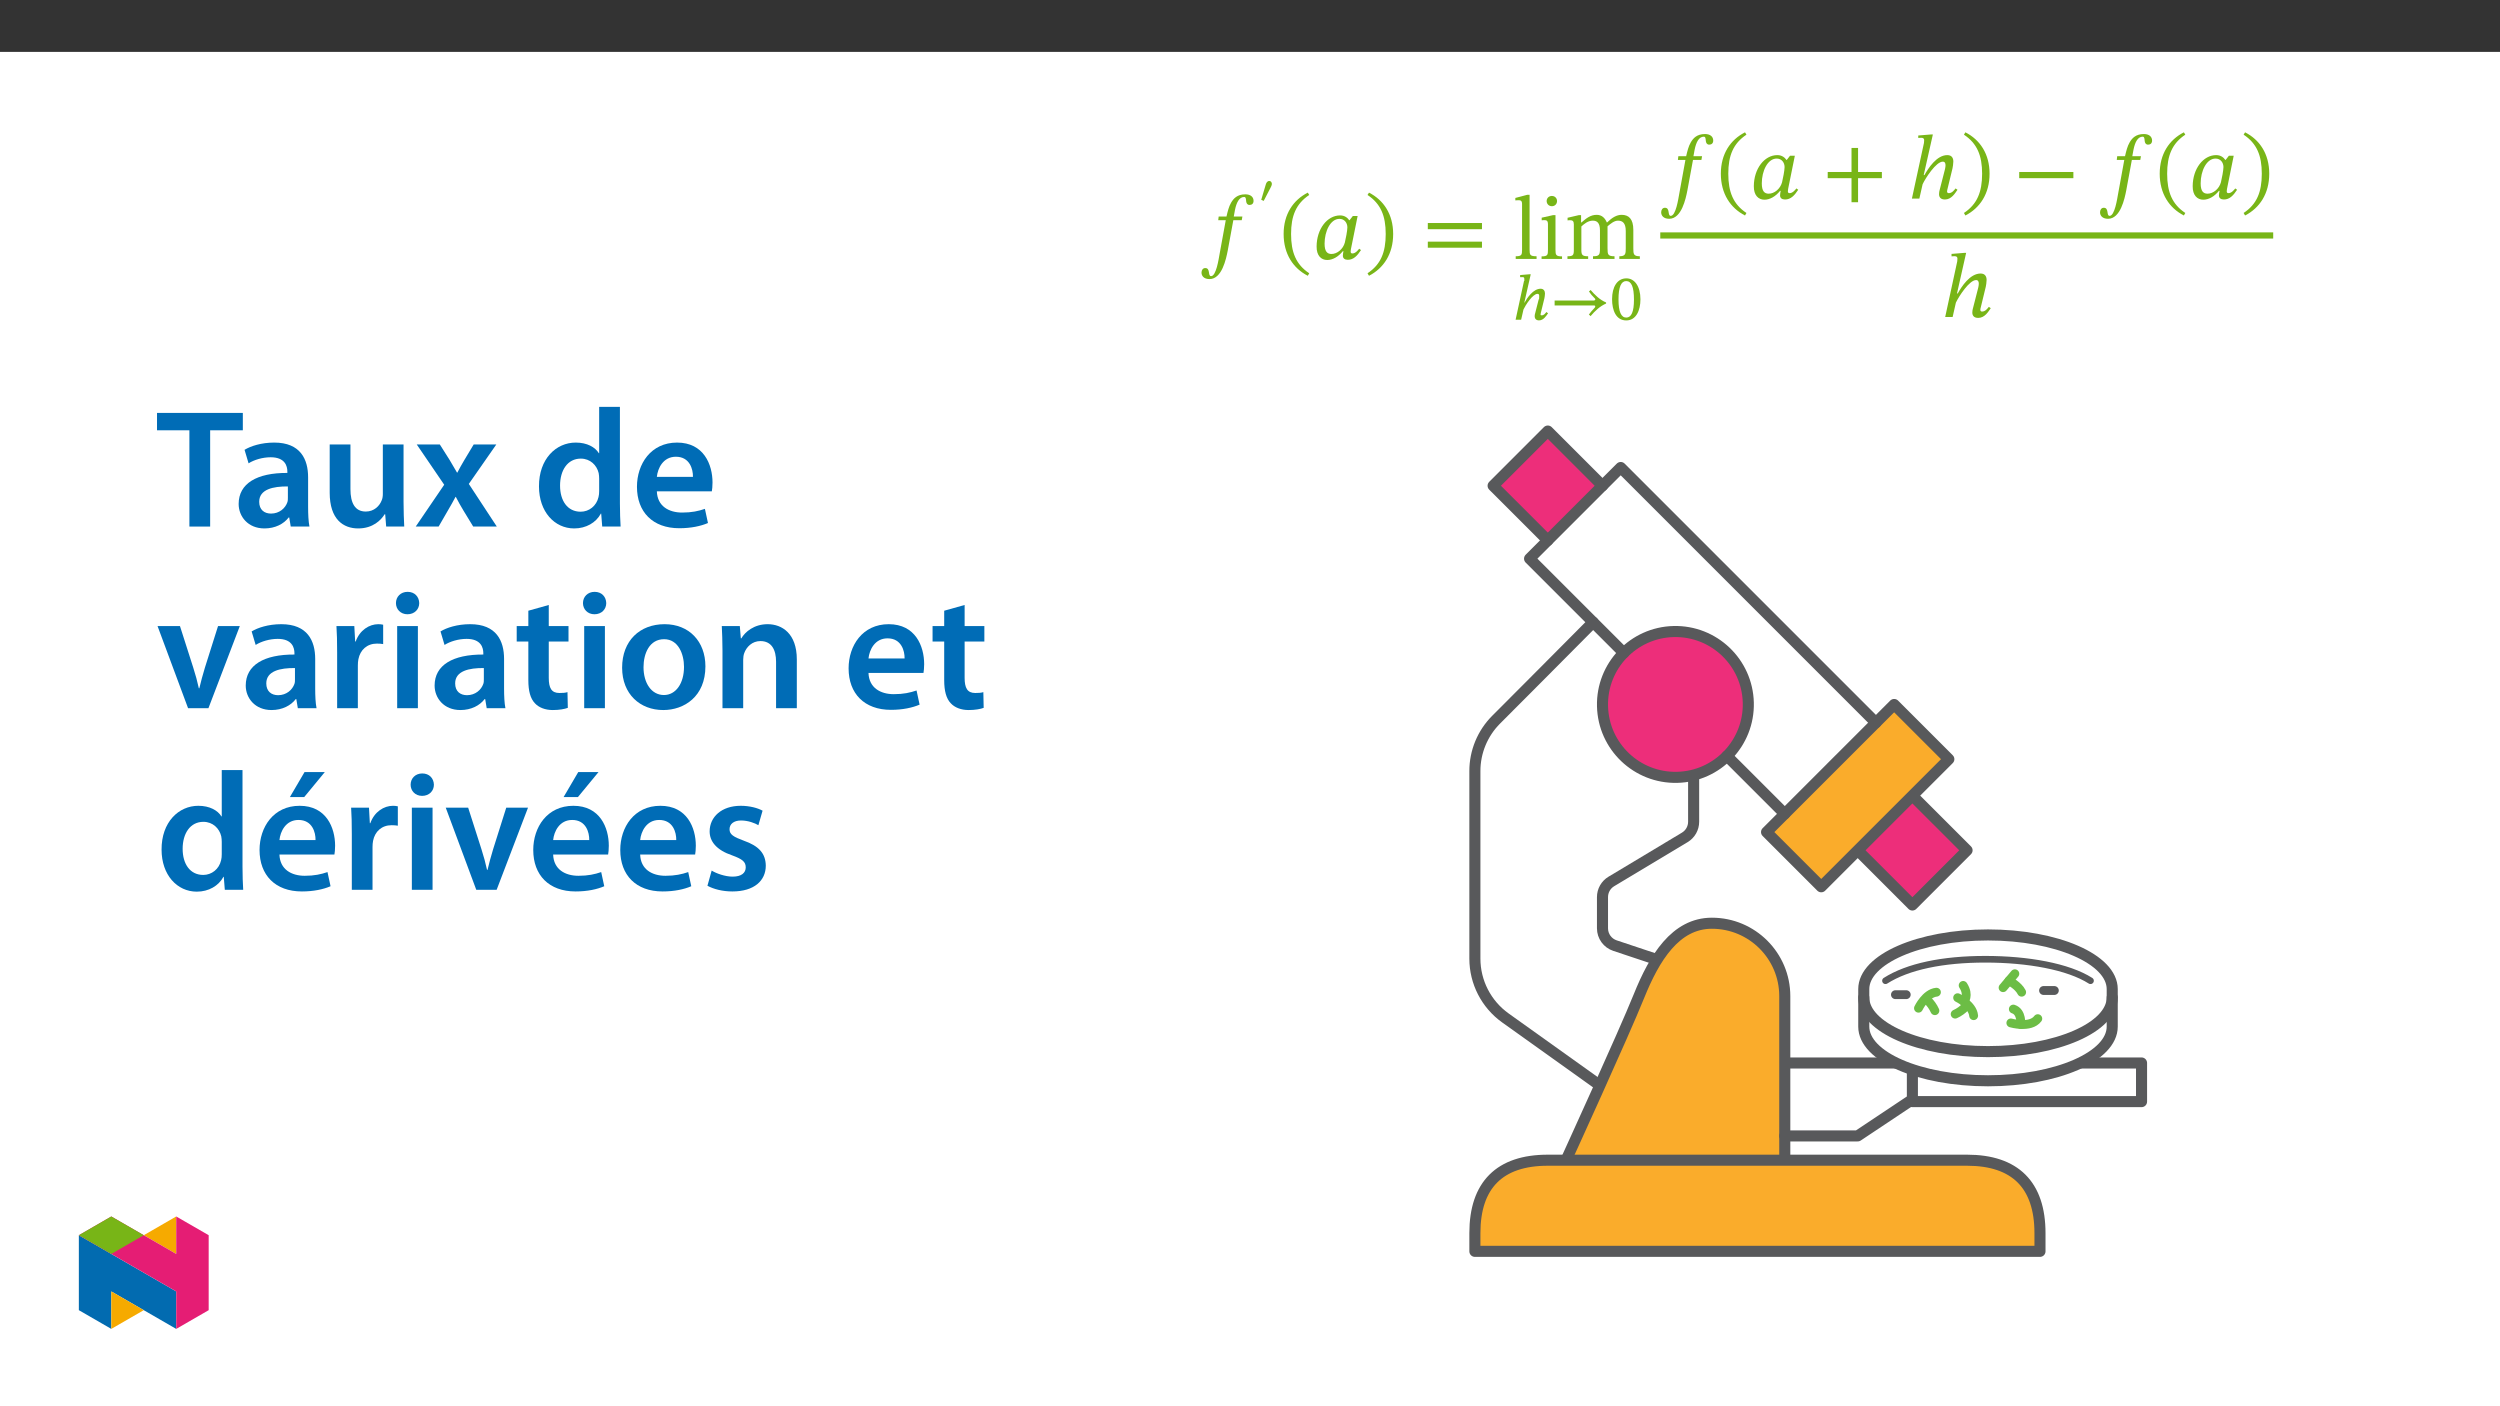 ﻿<?xml version="1.0" encoding="utf-8"?>
<svg xmlns="http://www.w3.org/2000/svg" xmlns:xlink="http://www.w3.org/1999/xlink" viewBox="0 0 960 540" version="1.1">
  <rect x="0" y="0" width="960" height="540" fill="#333333" stroke="none"/>
  <defs>
    <g>
      <symbol overflow="visible" id="glyph0-0">
        <path style="stroke:none;" d="M 11.156 -5.922 L 11.156 -6.484 C 11.156 -10.281 16.781 -13.016 16.781 -18.141 C 16.781 -21.766 13.734 -23.328 10.328 -23.328 C 6.797 -23.328 4.391 -21.344 4.391 -18.516 C 4.391 -16.875 5.062 -16.078 6.172 -16.078 C 7.016 -16.078 7.75 -16.531 7.75 -17.609 C 7.75 -18.938 7.016 -18.969 7.016 -20.125 C 7.016 -21.203 7.953 -22 10.016 -22 C 12.234 -22 13.641 -20.781 13.641 -18.031 C 13.641 -12.656 9.766 -11.375 9.766 -6.828 L 9.766 -5.922 Z M 12.484 -1.672 C 12.484 -2.75 11.75 -3.734 10.531 -3.734 C 9.234 -3.734 8.469 -2.797 8.469 -1.672 C 8.469 -0.516 9.141 0.281 10.5 0.281 C 11.75 0.281 12.484 -0.562 12.484 -1.672 Z M 20.75 5.891 L 20.75 -27.375 L 0.344 -27.375 L 0.344 5.891 Z M 18.938 4.047 L 2.125 4.047 L 2.125 -25.594 L 18.938 -25.594 Z M 18.938 4.047 " />
      </symbol>
      <symbol overflow="visible" id="glyph0-1">
        <path style="stroke:none;" d="M 6.938 -16.281 L 6.766 -14.859 L 9.656 -14.859 L 7.281 -1.844 C 6.938 0 6 6.625 4.016 6.625 C 2.688 6.625 3.875 3.516 1.781 3.516 C 0.875 3.516 0.344 4.297 0.344 5.266 C 0.344 6.484 1.219 7.75 3.422 7.75 C 8.203 7.75 9.797 -0.062 10.391 -3.062 L 12.562 -14.859 L 15.797 -14.859 L 16.047 -16.281 L 12.734 -16.281 L 13.188 -18.766 C 13.781 -21.734 14.859 -23.781 16.734 -23.781 C 17.438 -23.781 17.406 -22.844 17.5 -22.047 C 17.609 -21.312 17.953 -20.719 18.797 -20.719 C 19.672 -20.719 20.328 -21.234 20.328 -22.281 C 20.328 -23.781 19.188 -24.797 17.188 -24.797 C 14.047 -24.797 12.625 -23.188 11.688 -21.547 C 10.844 -20.125 10.391 -18.234 9.938 -16.281 Z M 6.938 -16.281 " />
      </symbol>
      <symbol overflow="visible" id="glyph0-2">
        <path style="stroke:none;" d="M 1.5 -9.562 C 1.5 -1.891 5.156 3.594 10.781 6.484 L 11.328 5.516 C 6.25 2.156 4.359 -2.547 4.359 -9.562 C 4.359 -16.5 6.25 -21.172 11.328 -24.547 L 10.781 -25.453 C 5.156 -22.594 1.5 -17.156 1.5 -9.562 Z M 1.5 -9.562 " />
      </symbol>
      <symbol overflow="visible" id="glyph0-3">
        <path style="stroke:none;" d="M 17.5 -16.469 L 15.656 -16.469 L 14.406 -14.859 L 14.266 -14.859 C 13.672 -15.734 12.562 -16.703 10.781 -16.703 C 5.797 -16.703 1.781 -11.469 1.75 -4.781 C 1.703 -1.25 3.516 0.422 5.828 0.422 C 7.844 0.422 10.016 -0.734 11.828 -2.969 L 12.062 -2.969 C 11.969 -2.344 11.828 -1.891 11.828 -1.219 C 11.828 -0.203 12.562 0.344 13.734 0.344 C 15.938 0.344 17.375 -1.219 18.797 -3.391 L 18.094 -3.906 C 17.641 -3.312 16.641 -2.094 15.516 -2.094 C 14.969 -2.094 14.828 -2.375 14.828 -2.828 C 14.828 -3.344 15 -4.109 15 -4.109 Z M 13.562 -12.109 C 13.562 -10.875 12.938 -7.672 12.594 -6.281 C 11.922 -3.766 9.656 -1.891 7.469 -1.891 C 5.859 -1.891 4.812 -2.797 4.812 -5.859 C 4.812 -10.609 7.047 -15.375 10.531 -15.375 C 12.484 -15.375 13.562 -13.781 13.562 -12.109 Z M 13.562 -12.109 " />
      </symbol>
      <symbol overflow="visible" id="glyph0-4">
        <path style="stroke:none;" d="M 10.922 -9.562 C 10.922 -17.156 7.25 -22.594 1.641 -25.453 L 1.078 -24.547 C 6.172 -21.172 8.062 -16.5 8.062 -9.562 C 8.062 -2.547 6.172 2.156 1.078 5.516 L 1.641 6.484 C 7.25 3.594 10.922 -1.891 10.922 -9.562 Z M 10.922 -9.562 " />
      </symbol>
      <symbol overflow="visible" id="glyph0-5">
        <path style="stroke:none;" d="M 22.953 -11.406 L 22.953 -13.781 L 2.156 -13.781 L 2.156 -11.406 Z M 22.953 -4.297 L 22.953 -6.625 L 2.156 -6.625 L 2.156 -4.297 Z M 22.953 -4.297 " />
      </symbol>
      <symbol overflow="visible" id="glyph0-6">
        <path style="stroke:none;" d="M 22.953 -7.844 L 22.953 -10.219 L 13.812 -10.219 L 13.812 -19.453 L 11.297 -19.453 L 11.297 -10.219 L 2.156 -10.219 L 2.156 -7.844 L 11.297 -7.844 L 11.297 1.391 L 13.812 1.391 L 13.812 -7.844 Z M 22.953 -7.844 " />
      </symbol>
      <symbol overflow="visible" id="glyph0-7">
        <path style="stroke:none;" d="M 18.406 -3.906 C 17.891 -3.25 17.047 -2.094 15.797 -2.094 C 15.344 -2.094 15.141 -2.375 15.141 -2.75 C 15.141 -3.172 15.281 -3.594 15.281 -3.594 L 17.234 -11.641 C 17.328 -12.141 17.547 -13.328 17.547 -14.234 C 17.547 -15.484 17.016 -16.703 15.234 -16.703 C 11.125 -16.703 7.922 -11.641 6.453 -9.031 L 6.172 -9.031 L 9.688 -24.625 L 8.891 -24.625 L 4.078 -24.234 L 4.078 -23.297 C 4.078 -23.297 4.781 -23.359 5.234 -23.359 C 6.031 -23.359 6.344 -23.016 6.344 -22.453 C 6.344 -21.938 6.25 -21.281 6.25 -21.281 L 1.641 0 L 4.5 0 L 5.75 -5.516 C 6.875 -7.922 10.922 -14.188 13.5 -14.188 C 14.297 -14.188 14.547 -13.594 14.547 -12.797 C 14.547 -12.109 14.297 -11.125 14.297 -11.125 L 12.234 -3.062 C 12.172 -2.891 12.062 -2.266 12.062 -1.703 C 12.062 -0.656 12.594 0.344 14.328 0.344 C 16.844 0.344 18.234 -2.094 19.141 -3.391 Z M 18.406 -3.906 " />
      </symbol>
      <symbol overflow="visible" id="glyph0-8">
        <path style="stroke:none;" d="M 22.953 -7.844 L 22.953 -10.219 L 2.156 -10.219 L 2.156 -7.844 Z M 22.953 -7.844 " />
      </symbol>
      <symbol overflow="visible" id="glyph1-0">
        <path style="stroke:none;" d="M 7.859 -4.25 L 7.859 -4.641 C 7.859 -7.297 11.781 -9.203 11.781 -12.781 C 11.781 -15.328 9.609 -16.547 7.219 -16.547 C 4.766 -16.547 3 -15.031 3 -13.062 C 3 -11.906 3.531 -11.25 4.312 -11.25 C 4.906 -11.25 5.469 -11.672 5.469 -12.422 C 5.469 -13.344 4.953 -13.375 4.953 -14.188 C 4.953 -14.938 5.562 -15.406 7 -15.406 C 8.562 -15.406 9.469 -14.641 9.469 -12.719 C 9.469 -8.953 6.766 -8.047 6.766 -4.875 L 6.766 -4.156 L 7.859 -4.156 Z M 8.781 -1.266 C 8.781 -2.031 8.219 -2.828 7.375 -2.828 C 6.469 -2.828 5.859 -2.047 5.859 -1.266 C 5.859 -0.469 6.391 0.188 7.344 0.188 C 8.219 0.188 8.781 -0.484 8.781 -1.266 Z M 14.578 4.031 L 14.578 -19.375 L 0.172 -19.375 L 0.172 4.125 L 14.578 4.125 Z M 13.25 2.609 L 1.531 2.609 L 1.531 -17.922 L 13.172 -17.922 L 13.172 2.609 Z M 13.25 2.609 " />
      </symbol>
      <symbol overflow="visible" id="glyph1-1">
        <path style="stroke:none;" d="M 1.609 -10.109 L 2.469 -9.719 L 5.266 -15.125 C 5.469 -15.594 5.609 -15.891 5.609 -16.203 C 5.609 -16.766 5.266 -17.375 4.641 -17.375 C 3.781 -17.375 3.438 -16.594 3.25 -15.969 L 1.516 -10.125 Z M 1.609 -10.109 " />
      </symbol>
      <symbol overflow="visible" id="glyph1-2">
        <path style="stroke:none;" d="M 12.812 -2.906 C 12.453 -2.438 11.938 -1.688 11.062 -1.688 C 10.734 -1.688 10.641 -1.75 10.641 -2.031 C 10.641 -2.312 10.734 -2.531 10.734 -2.531 L 10.734 -2.609 L 12.109 -8.25 C 12.172 -8.594 12.328 -9.422 12.328 -10.062 C 12.328 -10.938 11.906 -11.906 10.672 -11.906 C 7.781 -11.906 5.469 -8.328 4.469 -6.547 L 4.391 -6.547 L 6.859 -17.453 L 6.219 -17.453 L 2.781 -17.156 L 2.781 -16.406 L 2.906 -16.328 C 2.906 -16.328 3.344 -16.359 3.656 -16.359 C 4.219 -16.359 4.375 -16.203 4.375 -15.812 C 4.375 -15.453 4.422 -14.906 4.422 -14.906 L 4.297 -14.984 L 1.047 0 L 3.172 0 L 4.078 -3.953 C 4.859 -5.641 7.641 -9.938 9.438 -9.938 C 10 -9.938 10.109 -9.609 10.109 -9.062 C 10.109 -8.562 10.062 -7.812 10.062 -7.812 L 9.938 -7.891 L 8.5 -2.25 C 8.438 -2.125 8.375 -1.688 8.375 -1.297 C 8.375 -0.562 8.812 0.25 10.031 0.25 C 11.781 0.25 12.812 -1.484 13.516 -2.484 L 12.859 -2.953 Z M 12.812 -2.906 " />
      </symbol>
      <symbol overflow="visible" id="glyph1-3">
        <path style="stroke:none;" d="M 21.375 -6.656 C 18.984 -7.656 17.141 -9.5 15.469 -11.422 L 14.844 -10.844 C 15.453 -9.906 16.203 -9.031 16.938 -8.344 C 17.188 -8.109 17.281 -8 17.281 -7.781 C 17.281 -7.547 16.969 -7.375 16.719 -7.375 L 1.656 -7.375 L 1.656 -5.484 L 16.688 -5.484 C 17.141 -5.484 17.25 -5.344 17.25 -5.094 C 17.25 -4.875 17.141 -4.688 16.906 -4.469 C 16.156 -3.688 15.453 -2.875 14.812 -2 L 15.453 -1.391 C 17.141 -3.344 18.984 -5.172 21.422 -6.219 L 21.422 -6.609 Z M 21.375 -6.656 " />
      </symbol>
      <symbol overflow="visible" id="glyph1-4">
        <path style="stroke:none;" d="M 11.469 -7.828 C 11.469 -12.859 9.219 -15.891 6.078 -15.891 C 2.531 -15.891 0.578 -12.547 0.578 -7.906 C 0.578 -3.594 2.094 0.266 6.031 0.266 C 9.859 0.266 11.469 -3.656 11.469 -7.828 Z M 8.984 -7.688 C 8.984 -3 7.953 -0.828 6.031 -0.828 C 4.078 -0.828 3.047 -3.047 3.047 -7.781 C 3.047 -12.625 4.078 -14.844 6 -14.844 C 8 -14.844 8.984 -12.641 8.984 -7.688 Z M 8.984 -7.688 " />
      </symbol>
      <symbol overflow="visible" id="glyph2-0">
        <path style="stroke:none;" d="M 11.156 -5.922 L 11.156 -6.484 C 11.156 -10.281 16.781 -13.016 16.781 -18.141 C 16.781 -21.766 13.734 -23.328 10.328 -23.328 C 6.797 -23.328 4.391 -21.344 4.391 -18.516 C 4.391 -16.875 5.062 -16.078 6.172 -16.078 C 7.016 -16.078 7.75 -16.531 7.75 -17.609 C 7.75 -18.938 7.016 -18.969 7.016 -20.125 C 7.016 -21.203 7.953 -22 10.016 -22 C 12.234 -22 13.641 -20.781 13.641 -18.031 C 13.641 -12.656 9.766 -11.375 9.766 -6.828 L 9.766 -5.922 Z M 12.484 -1.672 C 12.484 -2.75 11.75 -3.734 10.531 -3.734 C 9.234 -3.734 8.469 -2.797 8.469 -1.672 C 8.469 -0.516 9.141 0.281 10.5 0.281 C 11.75 0.281 12.484 -0.562 12.484 -1.672 Z M 20.75 5.891 L 20.75 -27.375 L 0.344 -27.375 L 0.344 5.891 Z M 18.938 4.047 L 2.125 4.047 L 2.125 -25.594 L 18.938 -25.594 Z M 18.938 4.047 " />
      </symbol>
      <symbol overflow="visible" id="glyph2-1">
        <path style="stroke:none;" d="M 9.062 -1.016 C 6.562 -1.016 6.375 -1.5 6.375 -3.516 L 6.375 -24.625 L 5.516 -24.625 L 0.906 -23.406 L 0.906 -22.453 C 0.906 -22.453 1.438 -22.531 2.016 -22.531 C 2.891 -22.531 3.484 -22.453 3.484 -21.031 L 3.484 -3.516 C 3.484 -1.562 3.344 -1.016 1.047 -1.016 L 1.047 0 L 9.062 0 Z M 9.062 -1.016 " />
      </symbol>
      <symbol overflow="visible" id="glyph2-2">
        <path style="stroke:none;" d="M 5.062 -24.172 C 3.844 -24.172 3.062 -23.266 3.062 -22.219 C 3.062 -21.141 3.875 -20.234 5.062 -20.234 C 6.281 -20.234 7.047 -21.141 7.047 -22.219 C 7.047 -23.266 6.281 -24.172 5.062 -24.172 Z M 8.969 -0.969 C 6.625 -0.969 6.453 -1.5 6.453 -3.516 L 6.453 -16.812 L 5.547 -16.812 L 1.156 -15.828 L 1.156 -14.828 C 1.156 -14.828 1.531 -14.891 2.016 -14.891 C 3.031 -14.891 3.562 -14.75 3.562 -13.25 L 3.562 -3.516 C 3.562 -1.531 3.453 -0.969 1.109 -0.969 L 1.109 0 L 8.969 0 Z M 8.969 -0.969 " />
      </symbol>
      <symbol overflow="visible" id="glyph2-3">
        <path style="stroke:none;" d="M 6.453 -12.453 C 7.469 -13.391 9 -14.688 10.812 -14.688 C 12.422 -14.688 13.594 -13.922 13.594 -10.953 L 13.594 -4.047 C 13.594 -1.609 13.391 -1.016 10.922 -1.016 L 10.922 0 L 19.188 0 L 19.188 -1.016 C 16.672 -1.016 16.5 -1.641 16.5 -4.047 L 16.5 -12.516 C 17.641 -13.5 19.078 -14.688 20.5 -14.688 C 22.141 -14.688 23.5 -13.922 23.5 -10.734 L 23.5 -4.047 C 23.5 -1.922 23.406 -1.016 21.031 -1.016 L 21.031 0 L 28.906 0 L 28.906 -1.016 C 26.5 -1.016 26.406 -1.844 26.406 -4.047 L 26.406 -11.156 C 26.406 -15.375 24.625 -16.922 21.906 -16.922 C 20.047 -16.922 18.281 -15.906 16.359 -14.016 L 16.219 -14.016 C 15.516 -15.688 14.328 -16.922 12.344 -16.922 C 9.969 -16.922 8.375 -15.625 6.484 -13.984 L 6.344 -13.984 L 6.344 -16.812 L 5.516 -16.812 L 1.156 -15.797 L 1.156 -14.781 C 1.156 -14.781 1.562 -14.859 2.094 -14.859 C 3.062 -14.859 3.562 -14.547 3.562 -13.281 L 3.562 -3.516 C 3.562 -1.438 3.312 -1.016 1.109 -1.016 L 1.109 0 L 9.062 0 L 9.062 -1.016 C 6.906 -1.016 6.453 -1.438 6.453 -3.391 Z M 6.453 -12.453 " />
      </symbol>
      <symbol overflow="visible" id="glyph3-0">
        <path style="stroke:none;" d="M 0 0 L 32.375 0 L 32.375 -45.328 L 0 -45.328 Z M 16.188 -25.578 L 5.188 -42.094 L 27.188 -42.094 Z M 18.125 -22.656 L 29.141 -39.172 L 29.141 -6.156 Z M 5.188 -3.234 L 16.188 -19.75 L 27.188 -3.234 Z M 3.234 -39.172 L 14.25 -22.656 L 3.234 -6.156 Z M 3.234 -39.172 " />
      </symbol>
      <symbol overflow="visible" id="glyph3-1">
        <path style="stroke:none;" d="M 12.953 0 L 20.922 0 L 20.922 -36.969 L 33.469 -36.969 L 33.469 -43.641 L 0.516 -43.641 L 0.516 -36.969 L 12.953 -36.969 Z M 12.953 0 " />
      </symbol>
      <symbol overflow="visible" id="glyph3-2">
        <path style="stroke:none;" d="M 28.75 -18.906 C 28.75 -25.828 25.828 -32.25 15.734 -32.25 C 10.75 -32.25 6.672 -30.891 4.344 -29.469 L 5.891 -24.281 C 8.031 -25.641 11.266 -26.609 14.375 -26.609 C 19.938 -26.609 20.781 -23.188 20.781 -21.109 L 20.781 -20.594 C 9.125 -20.656 2.078 -16.578 2.078 -8.672 C 2.078 -3.891 5.641 0.719 11.984 0.719 C 16.125 0.719 19.422 -1.031 21.297 -3.5 L 21.5 -3.5 L 22.078 0 L 29.266 0 C 28.875 -1.938 28.75 -4.734 28.75 -7.578 Z M 20.984 -11.078 C 20.984 -10.484 20.984 -9.906 20.781 -9.328 C 20 -7.062 17.734 -4.984 14.5 -4.984 C 11.984 -4.984 9.969 -6.406 9.969 -9.516 C 9.969 -14.312 15.344 -15.469 20.984 -15.406 Z M 20.984 -11.078 " />
      </symbol>
      <symbol overflow="visible" id="glyph3-3">
        <path style="stroke:none;" d="M 32.5 -31.531 L 24.547 -31.531 L 24.547 -12.5 C 24.547 -11.594 24.406 -10.688 24.094 -10.031 C 23.312 -7.969 21.234 -5.766 18 -5.766 C 13.797 -5.766 12.109 -9.125 12.109 -14.375 L 12.109 -31.531 L 4.141 -31.531 L 4.141 -13.016 C 4.141 -2.719 9.391 0.719 15.094 0.719 C 20.781 0.719 23.891 -2.531 25.25 -4.734 L 25.453 -4.734 L 25.828 0 L 32.766 0 C 32.641 -2.594 32.5 -5.703 32.5 -9.453 Z M 32.5 -31.531 " />
      </symbol>
      <symbol overflow="visible" id="glyph3-4">
        <path style="stroke:none;" d="M 0.719 -31.531 L 11.266 -16.062 L 0.328 0 L 9.125 0 L 12.75 -6.281 C 13.734 -8.031 14.703 -9.578 15.609 -11.391 L 15.734 -11.391 C 16.641 -9.641 17.547 -7.969 18.578 -6.281 L 22.406 0 L 31.469 0 L 20.719 -16.375 L 31.281 -31.531 L 22.594 -31.531 L 19.094 -25.703 C 18.125 -24.094 17.219 -22.469 16.312 -20.719 L 16.188 -20.719 C 15.281 -22.344 14.375 -23.891 13.344 -25.578 L 9.578 -31.531 Z M 0.719 -31.531 " />
      </symbol>
      <symbol overflow="visible" id="glyph3-5">
        <path style="stroke:none;" d="M 25.375 -45.969 L 25.375 -28.172 L 25.25 -28.172 C 23.828 -30.5 20.719 -32.25 16.375 -32.25 C 8.812 -32.25 2.203 -25.969 2.266 -15.406 C 2.266 -5.703 8.219 0.719 15.797 0.719 C 20.328 0.719 24.156 -1.484 26.031 -4.984 L 26.156 -4.984 L 26.547 0 L 33.609 0 C 33.469 -2.141 33.344 -5.641 33.344 -8.875 L 33.344 -45.969 Z M 25.375 -13.656 C 25.375 -12.828 25.312 -12.047 25.125 -11.328 C 24.344 -7.906 21.5 -5.703 18.266 -5.703 C 13.203 -5.703 10.359 -9.906 10.359 -15.734 C 10.359 -21.562 13.203 -26.094 18.328 -26.094 C 21.953 -26.094 24.469 -23.562 25.188 -20.531 C 25.312 -19.875 25.375 -19.031 25.375 -18.391 Z M 25.375 -13.656 " />
      </symbol>
      <symbol overflow="visible" id="glyph3-6">
        <path style="stroke:none;" d="M 31.016 -13.531 C 31.141 -14.25 31.281 -15.406 31.281 -16.906 C 31.281 -23.828 27.906 -32.25 17.672 -32.25 C 7.578 -32.25 2.266 -24.016 2.266 -15.281 C 2.266 -5.641 8.281 0.641 18.516 0.641 C 23.047 0.641 26.812 -0.188 29.531 -1.359 L 28.359 -6.797 C 25.906 -5.953 23.312 -5.375 19.625 -5.375 C 14.5 -5.375 10.094 -7.828 9.906 -13.531 Z M 9.906 -19.094 C 10.234 -22.344 12.297 -26.812 17.219 -26.812 C 22.531 -26.812 23.828 -22.016 23.766 -19.094 Z M 9.906 -19.094 " />
      </symbol>
      <symbol overflow="visible" id="glyph3-7">
        <path style="stroke:none;" d="M 0.719 -31.531 L 12.438 0 L 20.266 0 L 32.312 -31.531 L 23.953 -31.531 L 18.906 -15.547 C 18.062 -12.688 17.359 -10.234 16.766 -7.641 L 16.578 -7.641 C 16 -10.234 15.344 -12.75 14.438 -15.547 L 9.328 -31.531 Z M 0.719 -31.531 " />
      </symbol>
      <symbol overflow="visible" id="glyph3-8">
        <path style="stroke:none;" d="M 4.281 0 L 12.234 0 L 12.234 -16.375 C 12.234 -17.219 12.297 -18.062 12.438 -18.781 C 13.141 -22.406 15.797 -24.797 19.547 -24.797 C 20.531 -24.797 21.234 -24.734 21.953 -24.609 L 21.953 -32.047 C 21.297 -32.188 20.844 -32.25 20.078 -32.25 C 16.641 -32.25 12.953 -29.984 11.391 -25.578 L 11.203 -25.578 L 10.875 -31.531 L 4.016 -31.531 C 4.203 -28.75 4.281 -25.641 4.281 -21.375 Z M 4.281 0 " />
      </symbol>
      <symbol overflow="visible" id="glyph3-9">
        <path style="stroke:none;" d="M 12.234 0 L 12.234 -31.531 L 4.281 -31.531 L 4.281 0 Z M 8.281 -44.672 C 5.641 -44.672 3.812 -42.797 3.812 -40.344 C 3.812 -38.016 5.562 -36.062 8.219 -36.062 C 11 -36.062 12.75 -38.016 12.75 -40.344 C 12.688 -42.797 11 -44.672 8.281 -44.672 Z M 8.281 -44.672 " />
      </symbol>
      <symbol overflow="visible" id="glyph3-10">
        <path style="stroke:none;" d="M 5.562 -37.422 L 5.562 -31.531 L 1.094 -31.531 L 1.094 -25.578 L 5.562 -25.578 L 5.562 -10.75 C 5.562 -6.609 6.344 -3.688 8.094 -1.875 C 9.578 -0.266 11.984 0.719 14.953 0.719 C 17.422 0.719 19.547 0.328 20.719 -0.125 L 20.594 -6.156 C 19.688 -5.891 18.906 -5.828 17.484 -5.828 C 14.438 -5.828 13.406 -7.766 13.406 -11.656 L 13.406 -25.578 L 20.984 -25.578 L 20.984 -31.531 L 13.406 -31.531 L 13.406 -39.625 Z M 5.562 -37.422 " />
      </symbol>
      <symbol overflow="visible" id="glyph3-11">
        <path style="stroke:none;" d="M 18.578 -32.25 C 9.062 -32.25 2.266 -25.906 2.266 -15.547 C 2.266 -5.375 9.188 0.719 18.062 0.719 C 26.094 0.719 34.25 -4.469 34.25 -16.062 C 34.25 -25.641 27.969 -32.25 18.578 -32.25 Z M 18.391 -26.484 C 23.828 -26.484 26.031 -20.781 26.031 -15.859 C 26.031 -9.453 22.859 -5.047 18.328 -5.047 C 13.531 -5.047 10.484 -9.641 10.484 -15.734 C 10.484 -20.984 12.75 -26.484 18.391 -26.484 Z M 18.391 -26.484 " />
      </symbol>
      <symbol overflow="visible" id="glyph3-12">
        <path style="stroke:none;" d="M 4.281 0 L 12.234 0 L 12.234 -18.578 C 12.234 -19.484 12.375 -20.469 12.625 -21.109 C 13.469 -23.5 15.672 -25.766 18.844 -25.766 C 23.188 -25.766 24.859 -22.344 24.859 -17.812 L 24.859 0 L 32.828 0 L 32.828 -18.719 C 32.828 -28.688 27.125 -32.25 21.625 -32.25 C 16.375 -32.25 12.953 -29.266 11.531 -26.812 L 11.328 -26.812 L 10.938 -31.531 L 4.016 -31.531 C 4.141 -28.812 4.281 -25.766 4.281 -22.141 Z M 4.281 0 " />
      </symbol>
      <symbol overflow="visible" id="glyph3-13">
        <path style="stroke:none;" d="M 31.016 -13.531 C 31.141 -14.25 31.281 -15.406 31.281 -16.906 C 31.281 -23.828 27.906 -32.25 17.672 -32.25 C 7.578 -32.25 2.266 -24.016 2.266 -15.281 C 2.266 -5.641 8.281 0.641 18.516 0.641 C 23.047 0.641 26.812 -0.188 29.531 -1.359 L 28.359 -6.797 C 25.906 -5.953 23.312 -5.375 19.625 -5.375 C 14.5 -5.375 10.094 -7.828 9.906 -13.531 Z M 9.906 -19.094 C 10.234 -22.344 12.297 -26.812 17.219 -26.812 C 22.531 -26.812 23.828 -22.016 23.766 -19.094 Z M 19.547 -45.203 L 13.922 -35.609 L 19.422 -35.609 L 27.328 -45.203 Z M 19.547 -45.203 " />
      </symbol>
      <symbol overflow="visible" id="glyph3-14">
        <path style="stroke:none;" d="M 2.328 -1.547 C 4.656 -0.266 8.094 0.641 11.906 0.641 C 20.266 0.641 24.734 -3.5 24.734 -9.266 C 24.672 -13.922 22.078 -16.828 16.312 -18.844 C 12.297 -20.328 10.812 -21.234 10.812 -23.25 C 10.812 -25.188 12.375 -26.609 15.219 -26.609 C 18 -26.609 20.594 -25.578 21.891 -24.797 L 23.5 -30.375 C 21.625 -31.406 18.578 -32.25 15.094 -32.25 C 7.766 -32.25 3.172 -27.969 3.172 -22.406 C 3.172 -18.641 5.703 -15.281 11.844 -13.203 C 15.734 -11.781 17.031 -10.75 17.031 -8.609 C 17.031 -6.547 15.469 -5.047 11.984 -5.047 C 9.125 -5.047 5.703 -6.281 3.953 -7.375 Z M 2.328 -1.547 " />
      </symbol>
    </g>
    <clipPath id="clip1">
      <path d="M 564 443 L 786 443 L 786 482.645 L 564 482.645 Z M 564 443 " />
    </clipPath>
    <clipPath id="clip2">
      <path d="M 30.277 474 L 68 474 L 68 510.301 L 30.277 510.301 Z M 30.277 474 " />
    </clipPath>
    <clipPath id="clip3">
      <path d="M 42 495 L 56 495 L 56 510.301 L 42 510.301 Z M 42 495 " />
    </clipPath>
    <clipPath id="clip4">
      <path d="M 55 467.125 L 68 467.125 L 68 482 L 55 482 Z M 55 467.125 " />
    </clipPath>
    <clipPath id="clip5">
      <path d="M 30.277 467.125 L 80.133 467.125 L 80.133 510.301 L 30.277 510.301 Z M 30.277 467.125 " />
    </clipPath>
    <clipPath id="clip6">
      <path d="M 30.277 467.125 L 56 467.125 L 56 482 L 30.277 482 Z M 30.277 467.125 " />
    </clipPath>
  </defs>
  <g id="surface1">
    <path style=" stroke:none;fill-rule:nonzero;fill:rgb(100%,100%,100%);fill-opacity:1;" d="M 0 559.926 L 960 559.926 L 960 19.926 L 0 19.926 Z M 0 559.926 " />
    <path style="fill-rule:nonzero;fill:rgb(92.899%,17.999%,47.8%);fill-opacity:1;stroke-width:5;stroke-linecap:round;stroke-linejoin:round;stroke:rgb(34.499%,34.9%,35.699%);stroke-opacity:1;stroke-miterlimit:4;" d="M 0.002 0.002 L 24.703 -24.699 L -0.003 -49.41 L -24.704 -24.704 " transform="matrix(0.85,0,0,-0.85,734.354,305.521)" />
    <path style="fill-rule:nonzero;fill:rgb(92.899%,17.999%,47.8%);fill-opacity:1;stroke-width:5;stroke-linecap:round;stroke-linejoin:round;stroke:rgb(34.499%,34.9%,35.699%);stroke-opacity:1;stroke-miterlimit:4;" d="M -0.001 -0.001 L -24.707 24.701 L -0.001 49.411 L 24.705 24.705 " transform="matrix(0.85,0,0,-0.85,594.356,207.523)" />
    <path style="fill-rule:nonzero;fill:rgb(98%,67.499%,16.899%);fill-opacity:1;stroke-width:5;stroke-linecap:round;stroke-linejoin:round;stroke:rgb(34.499%,34.9%,35.699%);stroke-opacity:1;stroke-miterlimit:4;" d="M 0.001 0.001 L 57.648 57.644 L 82.354 32.938 L 24.707 -24.705 Z M 0.001 0.001 " transform="matrix(0.85,0,0,-0.85,678.354,319.521)" />
    <path style=" stroke:none;fill-rule:nonzero;fill:rgb(92.899%,17.999%,47.8%);fill-opacity:1;" d="M 642.691 242.512 C 658.152 242.148 670.98 254.383 671.348 269.844 C 671.715 285.305 659.477 298.133 644.02 298.5 C 628.559 298.863 615.727 286.629 615.363 271.168 C 614.996 255.707 627.234 242.879 642.691 242.512 " />
    <path style="fill:none;stroke-width:5;stroke-linecap:round;stroke-linejoin:round;stroke:rgb(34.499%,34.9%,35.699%);stroke-opacity:1;stroke-miterlimit:4;" d="M -0.001 0.002 C 18.188 0.429 33.28 -13.964 33.712 -32.154 C 34.144 -50.343 19.746 -65.435 1.561 -65.867 C -16.628 -66.294 -31.725 -51.901 -32.152 -33.712 C -32.584 -15.522 -18.186 -0.43 -0.001 0.002 Z M -0.001 0.002 " transform="matrix(0.85,0,0,-0.85,642.693,242.513)" />
    <path style="fill:none;stroke-width:5;stroke-linecap:round;stroke-linejoin:round;stroke:rgb(34.499%,34.9%,35.699%);stroke-opacity:1;stroke-miterlimit:4;" d="M 0.001 0.002 L 161.173 0.002 L 161.173 -17.452 L 57.648 -17.452 " transform="matrix(0.85,0,0,-0.85,685.355,408.185)" />
    <path style="fill:none;stroke-width:5;stroke-linecap:round;stroke-linejoin:round;stroke:rgb(34.499%,34.9%,35.699%);stroke-opacity:1;stroke-miterlimit:4;" d="M -0.002 -0 L -41.858 29.899 C -50.516 36.08 -55.654 46.066 -55.654 56.705 L -55.654 141.406 C -55.663 150.124 -52.207 158.488 -46.049 164.655 C -34.441 176.278 -18.577 192.192 -2.23 208.681 " transform="matrix(0.85,0,0,-0.85,613.661,416.309)" />
    <path style="fill:none;stroke-width:5;stroke-linecap:round;stroke-linejoin:round;stroke:rgb(34.499%,34.9%,35.699%);stroke-opacity:1;stroke-miterlimit:4;" d="M 0.001 -0 L -19.076 6.36 C -22.435 7.477 -24.705 10.625 -24.705 14.173 L -24.705 28.276 C -24.705 31.172 -23.189 33.851 -20.707 35.34 L 12.473 55.248 C 14.955 56.737 16.471 59.416 16.471 62.307 L 16.471 82.353 " transform="matrix(0.85,0,0,-0.85,636.355,368.519)" />
    <path style="fill:none;stroke-width:5;stroke-linecap:round;stroke-linejoin:round;stroke:rgb(34.499%,34.9%,35.699%);stroke-opacity:1;stroke-miterlimit:4;" d="M -0.002 0.002 L -115.291 115.291 L -156.468 74.115 L -113.89 31.537 " transform="matrix(0.85,0,0,-0.85,720.353,277.521)" />
    <path style="fill:none;stroke-width:5;stroke-linecap:round;stroke-linejoin:round;stroke:rgb(34.499%,34.9%,35.699%);stroke-opacity:1;stroke-miterlimit:4;" d="M -0 -0.001 L 26.13 -26.127 " transform="matrix(0.85,0,0,-0.85,663.145,290.312)" />
    <path style="fill-rule:nonzero;fill:rgb(98%,67.499%,16.899%);fill-opacity:1;stroke-width:5;stroke-linecap:round;stroke-linejoin:round;stroke:rgb(34.499%,34.9%,35.699%);stroke-opacity:1;stroke-miterlimit:4;" d="M -0 -0.002 C -0 -0.002 25.993 56.873 32.941 74.116 C 39.89 91.359 49.412 107.057 65.882 107.057 C 84.072 107.057 98.823 92.31 98.823 74.116 L 98.823 -0.002 " transform="matrix(0.85,0,0,-0.85,601.356,445.518)" />
    <path style="fill:none;stroke-width:5;stroke-linecap:round;stroke-linejoin:round;stroke:rgb(34.499%,34.9%,35.699%);stroke-opacity:1;stroke-miterlimit:4;" d="M 0.001 -0.002 L 32.942 -0.002 L 57.648 16.473 L 57.648 32.939 " transform="matrix(0.85,0,0,-0.85,685.355,436.186)" />
    <path style="fill-rule:nonzero;fill:rgb(100%,100%,100%);fill-opacity:1;stroke-width:5;stroke-linecap:round;stroke-linejoin:round;stroke:rgb(34.499%,34.9%,35.699%);stroke-opacity:1;stroke-miterlimit:4;" d="M 0.001 0.001 C 0.001 -13.515 -25.128 -24.471 -56.121 -24.471 C -87.118 -24.471 -112.242 -13.515 -112.242 0.001 L -112.242 16.94 C -112.242 30.456 -87.118 41.412 -56.121 41.412 C -25.128 41.412 0.001 30.456 0.001 16.94 Z M 0.001 0.001 " transform="matrix(0.85,0,0,-0.85,811.093,394.219)" />
    <path style="fill:none;stroke-width:5;stroke-linecap:round;stroke-linejoin:round;stroke:rgb(34.499%,34.9%,35.699%);stroke-opacity:1;stroke-miterlimit:4;" d="M 0 -0 C 0 -13.516 25.124 -24.472 56.122 -24.472 C 87.114 -24.472 112.243 -13.516 112.243 -0 " transform="matrix(0.85,0,0,-0.85,715.687,383.019)" />
    <path style="fill:none;stroke-width:3;stroke-linecap:round;stroke-linejoin:round;stroke:rgb(34.499%,34.9%,35.699%);stroke-opacity:1;stroke-miterlimit:4;" d="M -0.001 -0.001 C 10.114 6.429 25.863 9.705 45.091 9.705 C 64.323 9.705 82.513 6.429 92.623 -0.001 " transform="matrix(0.85,0,0,-0.85,724.025,376.601)" />
    <path style="fill:none;stroke-width:4;stroke-linecap:round;stroke-linejoin:round;stroke:rgb(34.499%,34.9%,35.699%);stroke-opacity:1;stroke-miterlimit:4;" d="M -0.001 0.002 L 4.88 0.002 " transform="matrix(0.85,0,0,-0.85,784.723,380.353)" />
    <path style="fill:none;stroke-width:4;stroke-linecap:round;stroke-linejoin:round;stroke:rgb(34.499%,34.9%,35.699%);stroke-opacity:1;stroke-miterlimit:4;" d="M -0 -0.001 L 4.88 -0.001 " transform="matrix(0.85,0,0,-0.85,727.848,381.953)" />
    <path style=" stroke:none;fill-rule:nonzero;fill:rgb(98%,67.499%,16.899%);fill-opacity:1;" d="M 594.355 445.52 L 755.352 445.52 C 773.832 445.52 783.355 455.039 783.352 473.52 L 783.352 480.52 L 566.355 480.52 L 566.355 473.516 C 566.355 455.039 575.879 445.516 594.355 445.52 " />
    <g clip-path="url(#clip1)" clip-rule="nonzero">
      <path style="fill:none;stroke-width:5;stroke-linecap:round;stroke-linejoin:round;stroke:rgb(34.499%,34.9%,35.699%);stroke-opacity:1;stroke-miterlimit:4;" d="M -0 -0.002 L 189.407 -0.002 C 211.149 -0.002 222.353 -11.201 222.348 -32.943 L 222.348 -41.178 L -32.941 -41.178 L -32.941 -32.938 C -32.941 -11.201 -21.737 0.003 -0 -0.002 Z M -0 -0.002 " transform="matrix(0.85,0,0,-0.85,594.356,445.518)" />
    </g>
    <path style="fill:none;stroke-width:4;stroke-linecap:round;stroke-linejoin:round;stroke:rgb(42.4%,74.1%,27.1%);stroke-opacity:1;stroke-miterlimit:4;" d="M 0.001 0 C 0.001 0 3.217 6.756 8.112 7.225 " transform="matrix(0.85,0,0,-0.85,736.695,387.149)" />
    <path style="fill:none;stroke-width:4;stroke-linecap:round;stroke-linejoin:round;stroke:rgb(42.4%,74.1%,27.1%);stroke-opacity:1;stroke-miterlimit:4;" d="M 0.002 0.001 C 1.413 -1.345 2.552 -2.954 3.357 -4.732 " transform="matrix(0.85,0,0,-0.85,740.143,384.079)" />
    <path style="fill:none;stroke-width:4;stroke-linecap:round;stroke-linejoin:round;stroke:rgb(42.4%,74.1%,27.1%);stroke-opacity:1;stroke-miterlimit:4;" d="M 0 -0.001 C 0 -0.001 6.756 -3.218 7.225 -8.112 " transform="matrix(0.85,0,0,-0.85,751.734,383.12)" />
    <path style="fill:none;stroke-width:4;stroke-linecap:round;stroke-linejoin:round;stroke:rgb(42.4%,74.1%,27.1%);stroke-opacity:1;stroke-miterlimit:4;" d="M 0.001 0.001 C -1.345 -1.41 -2.954 -2.55 -4.728 -3.359 " transform="matrix(0.85,0,0,-0.85,754.804,386.567)" />
    <path style="fill:none;stroke-width:4;stroke-linecap:round;stroke-linejoin:round;stroke:rgb(42.4%,74.1%,27.1%);stroke-opacity:1;stroke-miterlimit:4;" d="M 0 0.001 L -5.312 -6.295 " transform="matrix(0.85,0,0,-0.85,773.699,373.919)" />
    <path style="fill:none;stroke-width:4;stroke-linecap:round;stroke-linejoin:round;stroke:rgb(42.4%,74.1%,27.1%);stroke-opacity:1;stroke-miterlimit:4;" d="M 0.001 0.001 C 0.001 0.001 4.197 -2.118 5.732 -5.192 " transform="matrix(0.85,0,0,-0.85,771.44,376.594)" />
    <path style="fill:none;stroke-width:4;stroke-linecap:round;stroke-linejoin:round;stroke:rgb(42.4%,74.1%,27.1%);stroke-opacity:1;stroke-miterlimit:4;" d="M -0.001 -0 C -0.001 -0 8.813 -2.542 12.168 1.934 " transform="matrix(0.85,0,0,-0.85,772.169,392.808)" />
    <path style="fill:none;stroke-width:4;stroke-linecap:round;stroke-linejoin:round;stroke:rgb(42.4%,74.1%,27.1%);stroke-opacity:1;stroke-miterlimit:4;" d="M -0.001 0.001 C -0.001 0.001 0.592 5.705 -3.356 6.978 " transform="matrix(0.85,0,0,-0.85,775.973,393.419)" />
    <path style="fill:none;stroke-width:4;stroke-linecap:round;stroke-linejoin:round;stroke:rgb(42.4%,74.1%,27.1%);stroke-opacity:1;stroke-miterlimit:4;" d="M 0.002 0.001 C 0.002 0.001 2.502 2.828 -0.384 7.331 " transform="matrix(0.85,0,0,-0.85,754.178,384.638)" />
    <g style="fill:rgb(47.06%,70.979%,9.021%);fill-opacity:1;">
      <use xlink:href="#glyph0-1" x="461.036" y="99.418" />
    </g>
    <g style="fill:rgb(47.06%,70.979%,9.021%);fill-opacity:1;">
      <use xlink:href="#glyph1-1" x="482.795" y="86.865" />
    </g>
    <g style="fill:rgb(47.06%,70.979%,9.021%);fill-opacity:1;">
      <use xlink:href="#glyph0-2" x="491.414" y="99.418" />
      <use xlink:href="#glyph0-3" x="503.827" y="99.418" />
    </g>
    <g style="fill:rgb(47.06%,70.979%,9.021%);fill-opacity:1;">
      <use xlink:href="#glyph0-4" x="524.052" y="99.418" />
    </g>
    <g style="fill:rgb(47.06%,70.979%,9.021%);fill-opacity:1;">
      <use xlink:href="#glyph0-5" x="546.124" y="99.418" />
    </g>
    <g style="fill:rgb(47.06%,70.979%,9.021%);fill-opacity:1;">
      <use xlink:href="#glyph2-1" x="580.985" y="99.418" />
      <use xlink:href="#glyph2-2" x="590.853" y="99.418" />
      <use xlink:href="#glyph2-3" x="600.791" y="99.418" />
    </g>
    <g style="fill:rgb(47.06%,70.979%,9.021%);fill-opacity:1;">
      <use xlink:href="#glyph1-2" x="580.943" y="122.78" />
    </g>
    <g style="fill:rgb(47.06%,70.979%,9.021%);fill-opacity:1;">
      <use xlink:href="#glyph1-3" x="595.32" y="122.78" />
      <use xlink:href="#glyph1-4" x="618.459" y="122.78" />
    </g>
    <g style="fill:rgb(47.06%,70.979%,9.021%);fill-opacity:1;">
      <use xlink:href="#glyph0-1" x="637.548" y="76.265" />
    </g>
    <g style="fill:rgb(47.06%,70.979%,9.021%);fill-opacity:1;">
      <use xlink:href="#glyph0-2" x="659.306" y="76.265" />
      <use xlink:href="#glyph0-3" x="671.72" y="76.265" />
    </g>
    <g style="fill:rgb(47.06%,70.979%,9.021%);fill-opacity:1;">
      <use xlink:href="#glyph0-6" x="699.685" y="76.265" />
    </g>
    <g style="fill:rgb(47.06%,70.979%,9.021%);fill-opacity:1;">
      <use xlink:href="#glyph0-7" x="732.532" y="76.265" />
    </g>
    <g style="fill:rgb(47.06%,70.979%,9.021%);fill-opacity:1;">
      <use xlink:href="#glyph0-4" x="753.07" y="76.265" />
    </g>
    <g style="fill:rgb(47.06%,70.979%,9.021%);fill-opacity:1;">
      <use xlink:href="#glyph0-8" x="773.224" y="76.265" />
    </g>
    <g style="fill:rgb(47.06%,70.979%,9.021%);fill-opacity:1;">
      <use xlink:href="#glyph0-1" x="806.071" y="76.265" />
    </g>
    <g style="fill:rgb(47.06%,70.979%,9.021%);fill-opacity:1;">
      <use xlink:href="#glyph0-2" x="827.829" y="76.265" />
      <use xlink:href="#glyph0-3" x="840.243" y="76.265" />
    </g>
    <g style="fill:rgb(47.06%,70.979%,9.021%);fill-opacity:1;">
      <use xlink:href="#glyph0-4" x="860.467" y="76.265" />
    </g>
    <path style=" stroke:none;fill-rule:nonzero;fill:rgb(47.06%,70.979%,9.021%);fill-opacity:1;" d="M 637.547 91.605 L 872.91 91.605 L 872.91 89.234 L 637.547 89.234 Z M 637.547 91.605 " />
    <g style="fill:rgb(47.06%,70.979%,9.021%);fill-opacity:1;">
      <use xlink:href="#glyph0-7" x="745.309" y="121.734" />
    </g>
    <g style="fill:rgb(0%,42.354%,71.373%);fill-opacity:1;">
      <use xlink:href="#glyph3-1" x="59.776" y="202.2" />
    </g>
    <g style="fill:rgb(0%,42.354%,71.373%);fill-opacity:1;">
      <use xlink:href="#glyph3-2" x="89.564" y="202.2" />
      <use xlink:href="#glyph3-3" x="122.461" y="202.2" />
      <use xlink:href="#glyph3-4" x="159.308" y="202.2" />
    </g>
    <g style="fill:rgb(0%,42.354%,71.373%);fill-opacity:1;">
      <use xlink:href="#glyph3-5" x="204.703" y="202.2" />
      <use xlink:href="#glyph3-6" x="242.326" y="202.2" />
    </g>
    <g style="fill:rgb(0%,42.354%,71.373%);fill-opacity:1;">
      <use xlink:href="#glyph3-7" x="59.776" y="271.938" />
    </g>
    <g style="fill:rgb(0%,42.354%,71.373%);fill-opacity:1;">
      <use xlink:href="#glyph3-2" x="92.284" y="271.938" />
      <use xlink:href="#glyph3-8" x="125.181" y="271.938" />
      <use xlink:href="#glyph3-9" x="148.234" y="271.938" />
      <use xlink:href="#glyph3-2" x="164.812" y="271.938" />
    </g>
    <g style="fill:rgb(0%,42.354%,71.373%);fill-opacity:1;">
      <use xlink:href="#glyph3-10" x="197.32" y="271.938" />
      <use xlink:href="#glyph3-9" x="220.05" y="271.938" />
      <use xlink:href="#glyph3-11" x="236.628" y="271.938" />
      <use xlink:href="#glyph3-12" x="273.151" y="271.938" />
    </g>
    <g style="fill:rgb(0%,42.354%,71.373%);fill-opacity:1;">
      <use xlink:href="#glyph3-6" x="323.597" y="271.938" />
      <use xlink:href="#glyph3-10" x="357.011" y="271.938" />
    </g>
    <g style="fill:rgb(0%,42.354%,71.373%);fill-opacity:1;">
      <use xlink:href="#glyph3-5" x="59.776" y="341.676" />
      <use xlink:href="#glyph3-13" x="97.4" y="341.676" />
      <use xlink:href="#glyph3-8" x="130.815" y="341.676" />
      <use xlink:href="#glyph3-9" x="153.868" y="341.676" />
      <use xlink:href="#glyph3-7" x="170.446" y="341.676" />
    </g>
    <g style="fill:rgb(0%,42.354%,71.373%);fill-opacity:1;">
      <use xlink:href="#glyph3-13" x="202.501" y="341.676" />
      <use xlink:href="#glyph3-6" x="235.915" y="341.676" />
      <use xlink:href="#glyph3-14" x="269.33" y="341.676" />
    </g>
    <g clip-path="url(#clip2)" clip-rule="nonzero">
      <path style=" stroke:none;fill-rule:nonzero;fill:rgb(0.8%,42%,68.999%);fill-opacity:1;" d="M 30.277 503.105 L 42.738 510.301 L 42.738 495.91 L 67.668 510.301 L 67.668 495.91 L 30.277 474.32 Z M 30.277 503.105 " />
    </g>
    <g clip-path="url(#clip3)" clip-rule="nonzero">
      <path style=" stroke:none;fill-rule:nonzero;fill:rgb(96.1%,66.699%,0%);fill-opacity:1;" d="M 42.738 510.301 L 55.203 503.105 L 42.738 495.91 Z M 42.738 510.301 " />
    </g>
    <g clip-path="url(#clip4)" clip-rule="nonzero">
      <path style=" stroke:none;fill-rule:nonzero;fill:rgb(96.1%,66.699%,0%);fill-opacity:1;" d="M 67.668 467.125 L 55.203 474.32 L 67.668 481.516 Z M 67.668 467.125 " />
    </g>
    <g clip-path="url(#clip5)" clip-rule="nonzero">
      <path style=" stroke:none;fill-rule:nonzero;fill:rgb(89.799%,11.4%,45.499%);fill-opacity:1;" d="M 67.668 467.125 L 67.668 481.516 L 42.738 467.125 L 30.277 474.32 L 67.668 495.91 L 67.668 510.301 L 80.133 503.105 L 80.133 474.32 Z M 67.668 467.125 " />
    </g>
    <g clip-path="url(#clip6)" clip-rule="nonzero">
      <path style=" stroke:none;fill-rule:nonzero;fill:rgb(47.099%,70.999%,9%);fill-opacity:1;" d="M 42.738 467.125 L 30.277 474.32 L 42.738 481.516 L 55.203 474.32 Z M 42.738 467.125 " />
    </g>
  </g>
</svg>